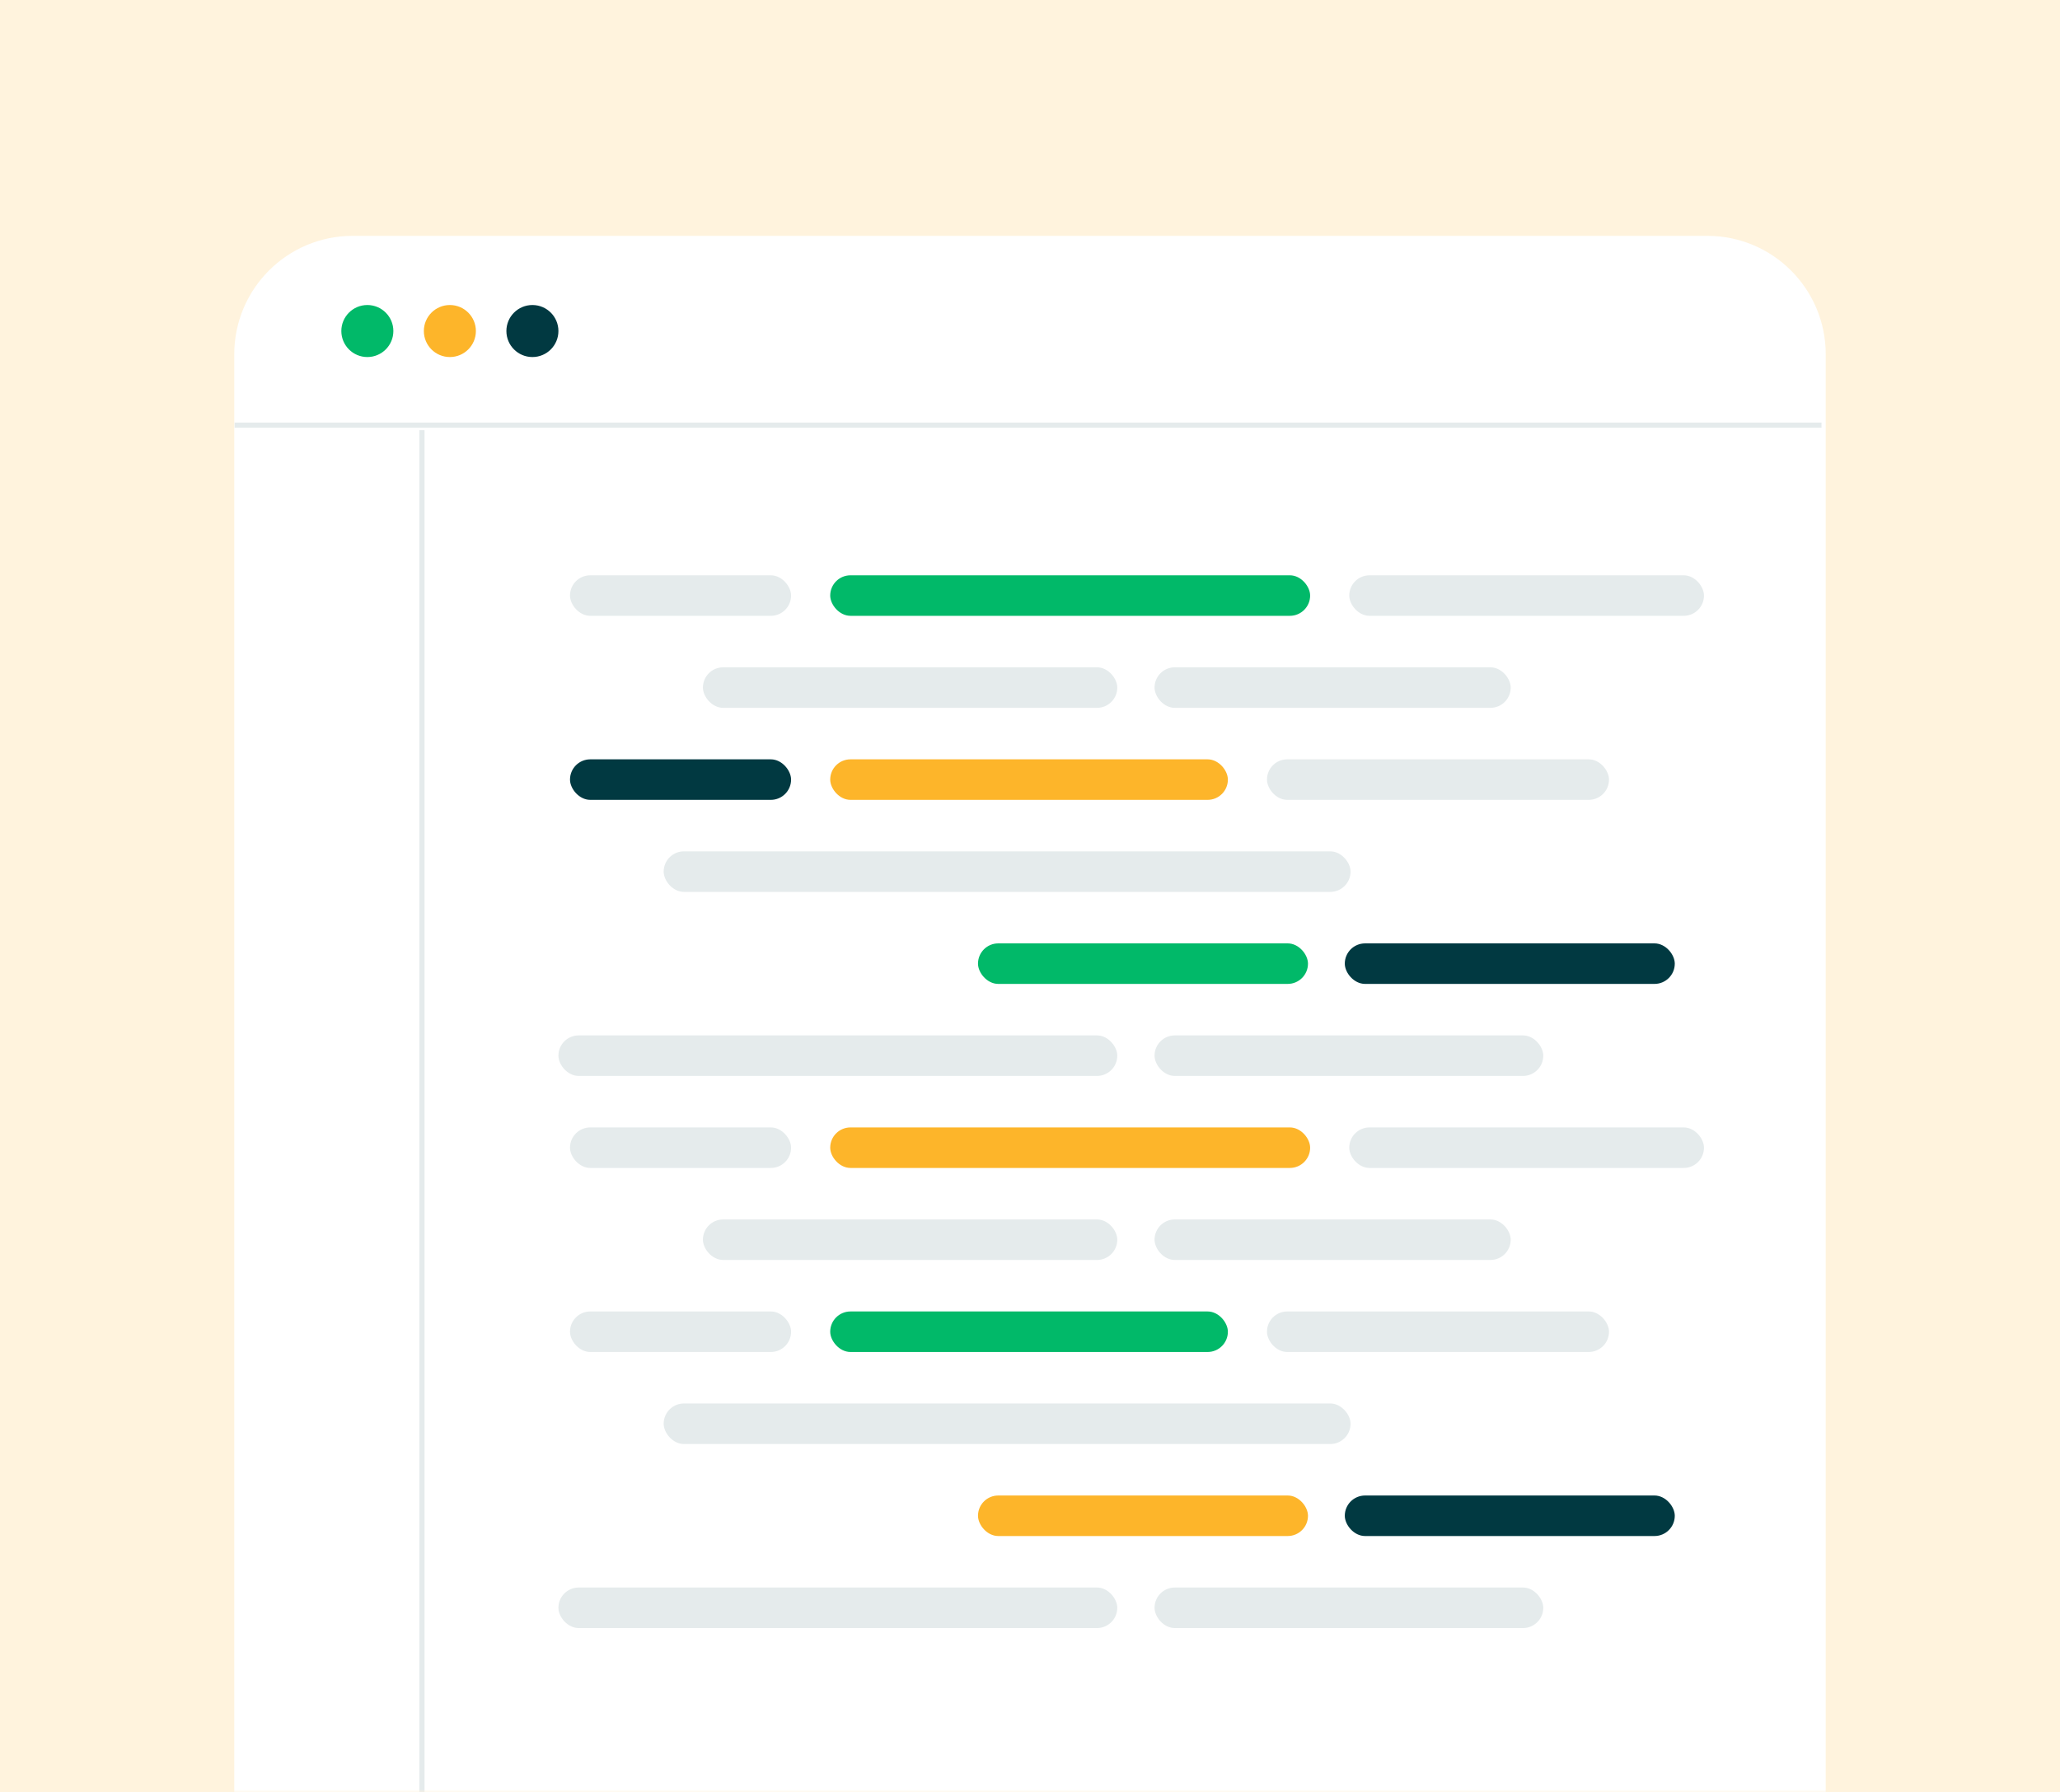 <svg width="400" height="348" viewBox="0 0 400 348" fill="none" xmlns="http://www.w3.org/2000/svg">
<path d="M0 0H400V348H0V0Z" fill="#FFF3DD"/>
<mask id="mask0_3385_42687" style="mask-type:alpha" maskUnits="userSpaceOnUse" x="0" y="0" width="400" height="348">
<path d="M0 0H400V348H0V0Z" fill="#DCFFF0"/>
</mask>
<g mask="url(#mask0_3385_42687)">
<g filter="url(#filter0_d_3385_42687)">
<rect x="55.168" y="56.636" width="296.701" height="317.42" rx="23" fill="#FF0000" fill-opacity="0.1" shape-rendering="crispEdges"/>
</g>
<path d="M45.488 68.8C45.488 56.098 55.786 45.8 68.488 45.8H331.509C344.212 45.8 354.509 56.098 354.509 68.8V365.931H45.488V68.8Z" fill="white"/>
<line x1="45.559" y1="82.562" x2="353.688" y2="82.562" stroke="#E5EBEC"/>
<line x1="81.93" y1="83.54" x2="81.93" y2="371.598" stroke="#E5EBEC"/>
<rect x="128.867" y="165.331" width="133.378" height="7.87" rx="3.935" fill="#E5EBEC"/>
<rect x="128.867" y="272.551" width="133.378" height="7.87" rx="3.935" fill="#E5EBEC"/>
<rect x="108.43" y="201.071" width="108.516" height="7.87" rx="3.935" fill="#E5EBEC"/>
<rect x="224.184" y="201.071" width="75.48" height="7.87" rx="3.935" fill="#E5EBEC"/>
<rect x="108.43" y="308.292" width="108.516" height="7.87" rx="3.935" fill="#E5EBEC"/>
<rect x="224.184" y="308.292" width="75.48" height="7.87" rx="3.935" fill="#E5EBEC"/>
<rect x="261.125" y="183.201" width="64.075" height="7.87" rx="3.935" fill="#013941"/>
<rect x="189.902" y="183.201" width="64.075" height="7.87" rx="3.935" fill="#01B969"/>
<rect x="261.125" y="290.421" width="64.075" height="7.87" rx="3.935" fill="#013941"/>
<rect x="189.902" y="290.421" width="64.075" height="7.87" rx="3.935" fill="#FDB52A"/>
<rect x="136.488" y="129.59" width="80.46" height="7.87" rx="3.935" fill="#E5EBEC"/>
<rect x="224.184" y="129.59" width="69.157" height="7.87" rx="3.935" fill="#E5EBEC"/>
<rect x="136.488" y="236.811" width="80.46" height="7.87" rx="3.935" fill="#E5EBEC"/>
<rect x="224.184" y="236.811" width="69.157" height="7.87" rx="3.935" fill="#E5EBEC"/>
<rect x="110.68" y="111.72" width="42.929" height="7.87" rx="3.935" fill="#E5EBEC"/>
<rect x="261.992" y="111.72" width="68.878" height="7.87" rx="3.935" fill="#E5EBEC"/>
<rect x="161.207" y="111.72" width="93.188" height="7.87" rx="3.935" fill="#01B969"/>
<rect x="110.68" y="218.941" width="42.929" height="7.87" rx="3.935" fill="#E5EBEC"/>
<rect x="261.992" y="218.941" width="68.878" height="7.87" rx="3.935" fill="#E5EBEC"/>
<rect x="161.207" y="218.941" width="93.188" height="7.87" rx="3.935" fill="#FDB52A"/>
<rect x="110.68" y="147.46" width="42.929" height="7.87" rx="3.935" fill="#013941"/>
<rect x="246.016" y="147.46" width="66.411" height="7.87" rx="3.935" fill="#E5EBEC"/>
<rect x="161.207" y="147.46" width="77.217" height="7.87" rx="3.935" fill="#FDB52A"/>
<rect x="110.68" y="254.681" width="42.929" height="7.87" rx="3.935" fill="#E5EBEC"/>
<rect x="246.016" y="254.681" width="66.411" height="7.87" rx="3.935" fill="#E5EBEC"/>
<rect x="161.207" y="254.681" width="77.217" height="7.87" rx="3.935" fill="#01B969"/>
<circle cx="71.33" cy="64.285" r="5.052" fill="#01B969"/>
<circle cx="87.353" cy="64.285" r="5.052" fill="#FDB52A"/>
<circle cx="103.38" cy="64.285" r="5.052" fill="#013941"/>
</g>
<defs>
<filter id="filter0_d_3385_42687" x="31.168" y="38.636" width="344.699" height="365.42" filterUnits="userSpaceOnUse" color-interpolation-filters="sRGB">
<feFlood flood-opacity="0" result="BackgroundImageFix"/>
<feColorMatrix in="SourceAlpha" type="matrix" values="0 0 0 0 0 0 0 0 0 0 0 0 0 0 0 0 0 0 127 0" result="hardAlpha"/>
<feOffset dy="6"/>
<feGaussianBlur stdDeviation="12"/>
<feComposite in2="hardAlpha" operator="out"/>
<feColorMatrix type="matrix" values="0 0 0 0 0.003 0 0 0 0 0.224 0 0 0 0 0.254 0 0 0 0.12 0"/>
<feBlend mode="normal" in2="BackgroundImageFix" result="effect1_dropShadow_3385_42687"/>
<feBlend mode="normal" in="SourceGraphic" in2="effect1_dropShadow_3385_42687" result="shape"/>
</filter>
</defs>
</svg>
